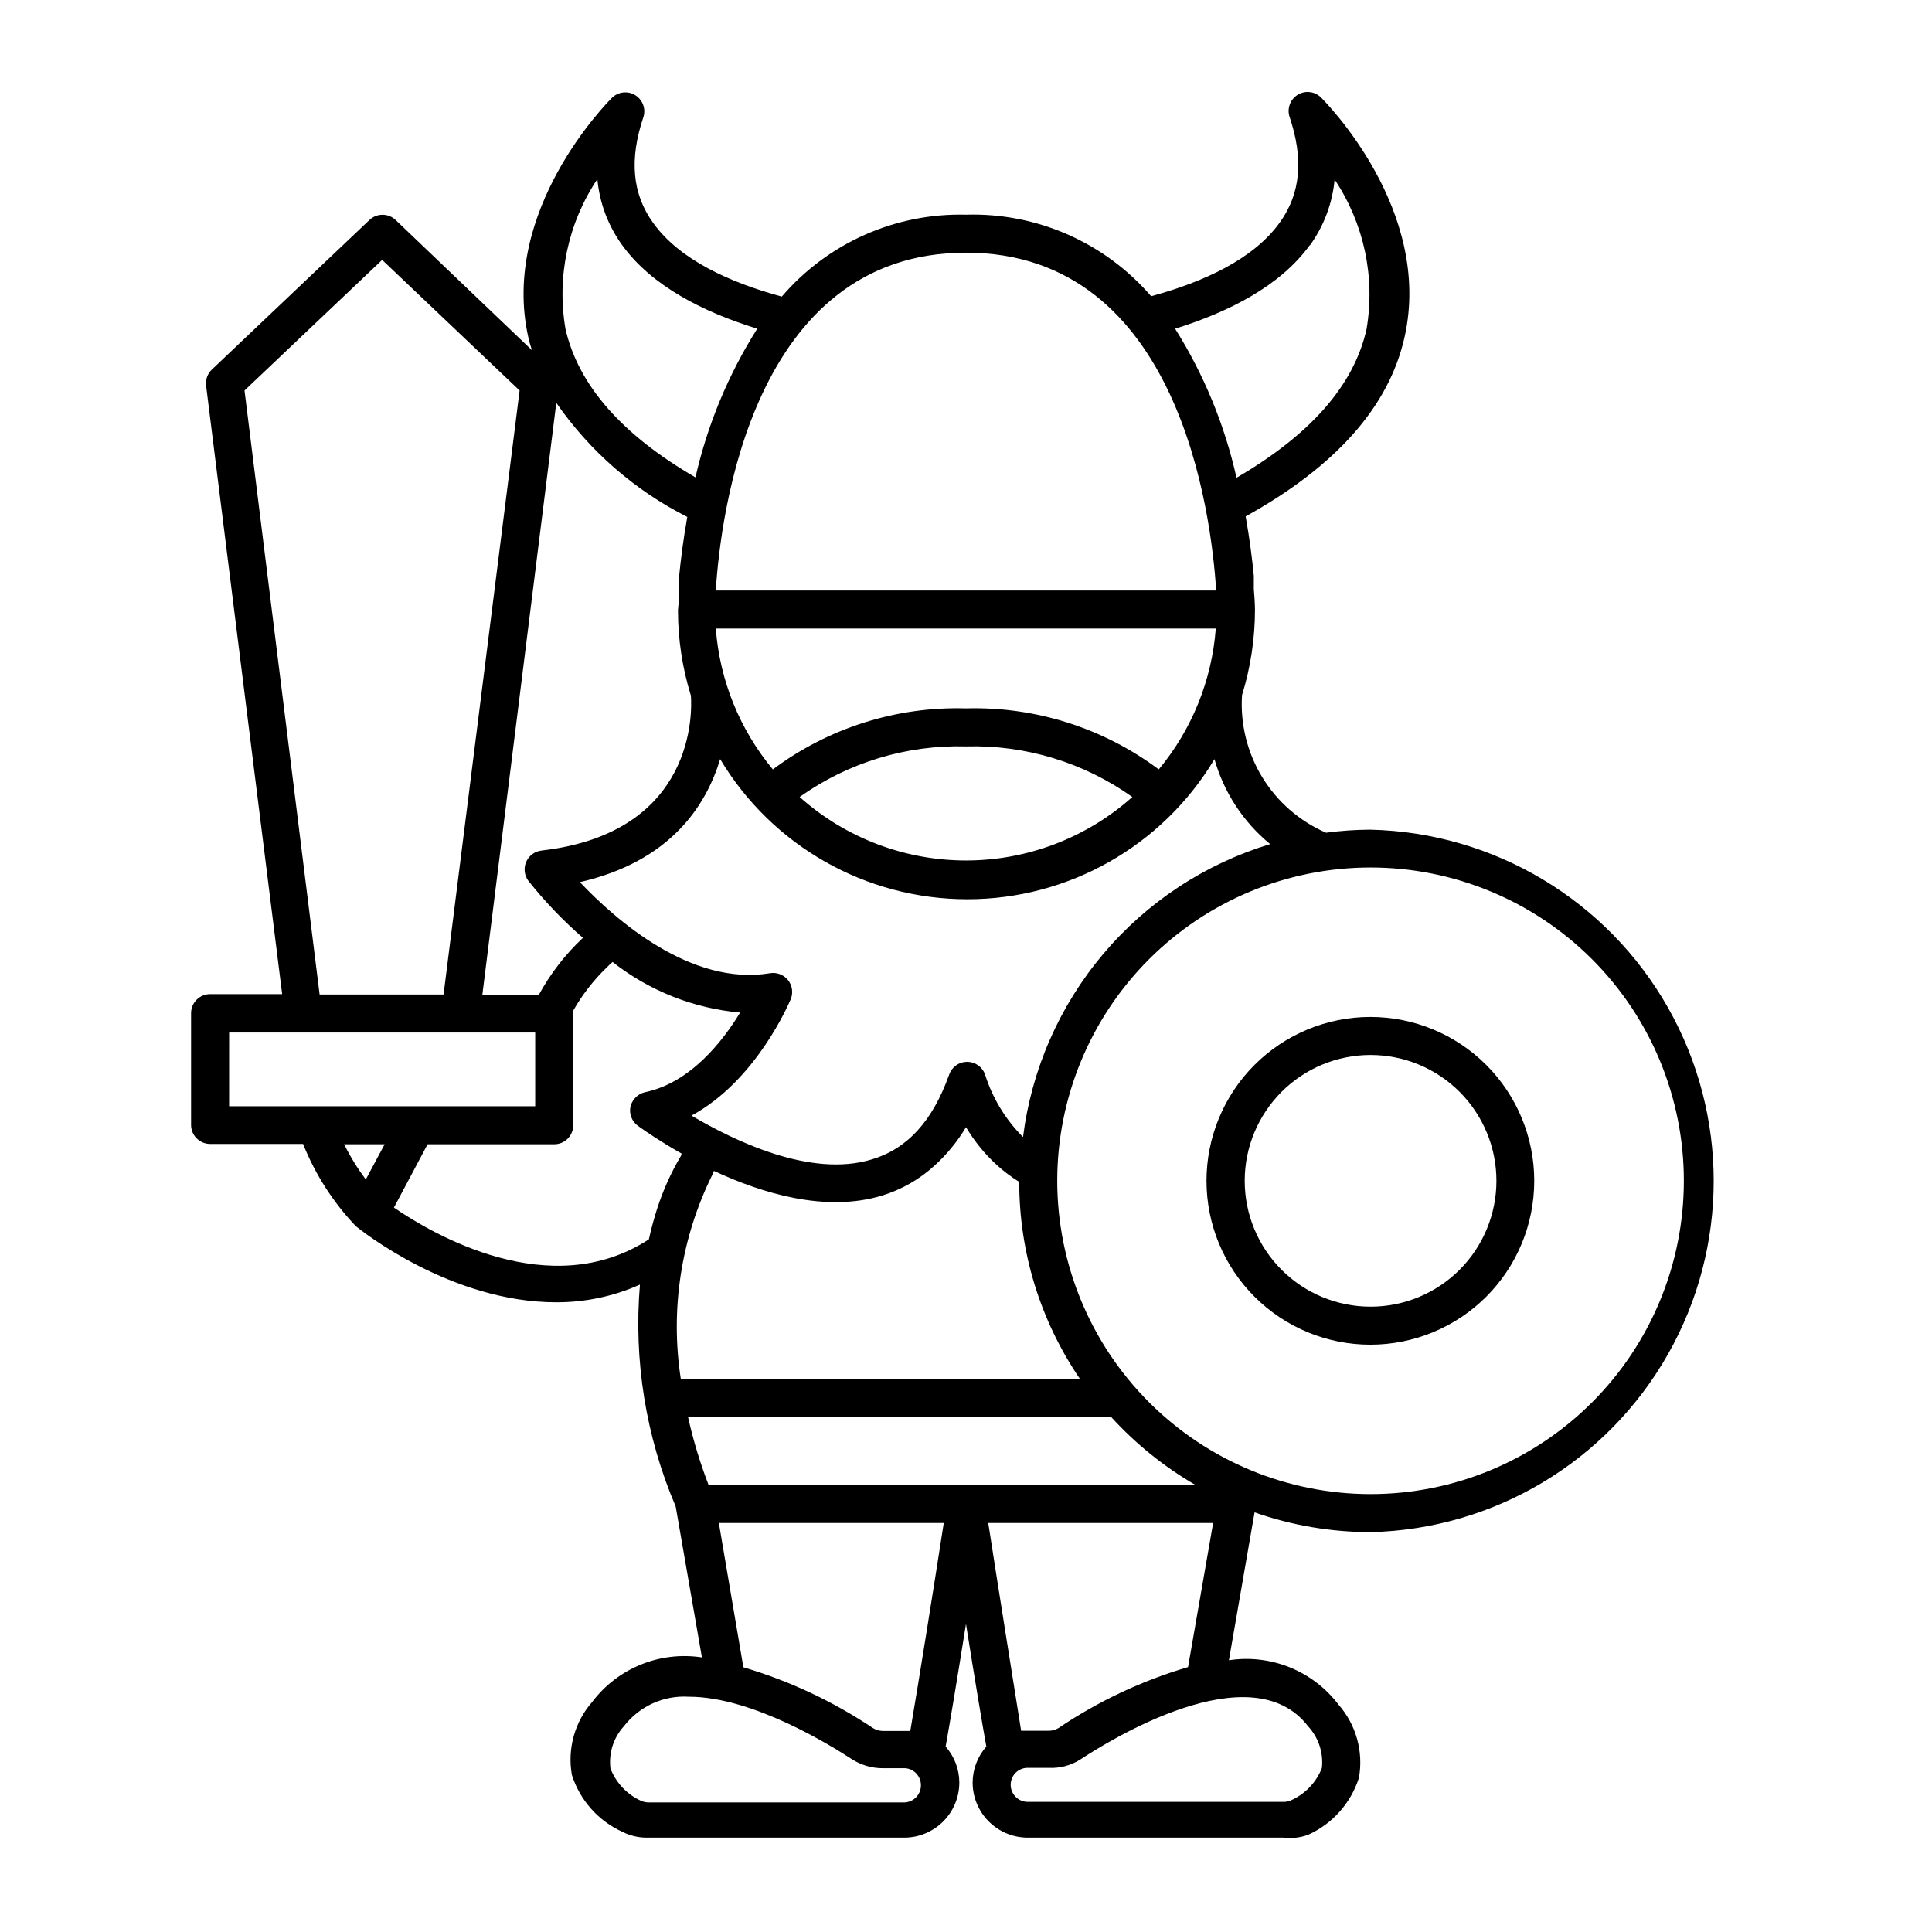 <?xml version="1.0" encoding="UTF-8"?>
<!-- Uploaded to: ICON Repo, www.iconrepo.com, Generator: ICON Repo Mixer Tools -->
<svg fill="#000000" width="800px" height="800px" version="1.1" viewBox="144 144 512 512" xmlns="http://www.w3.org/2000/svg">
 <g>
  <path d="m507.21 550.03c32.738-0.762 62.668-18.664 78.82-47.152 16.156-28.484 16.156-63.363 0-91.852-16.152-28.484-46.082-46.391-78.82-47.152-3.945 0.012-7.883 0.281-11.789 0.805-7.019-3.043-12.926-8.184-16.91-14.711s-5.859-14.129-5.359-21.762c2.273-7.344 3.43-14.988 3.426-22.672 0 0 0-2.117-0.301-5.391v-3.527c-0.402-4.18-1.059-9.574-2.168-15.77 23.781-13.148 37.988-29.02 42.117-47.508 7.559-33.703-21.008-62.371-22.219-63.582-1.645-1.562-4.137-1.832-6.078-0.656-1.941 1.18-2.856 3.512-2.234 5.695 3.828 11.285 3.023 20.504-2.57 28.215-6.953 9.672-20.152 15.719-34.059 19.496h0.004c-12.266-14.234-30.293-22.176-49.07-21.613-18.711-0.473-36.641 7.5-48.82 21.711-13.906-3.777-27.105-9.824-34.059-19.496-5.594-7.707-6.398-16.93-2.57-28.215 0.625-2.184-0.289-4.512-2.231-5.691-1.941-1.176-4.434-0.91-6.082 0.656-1.211 1.211-29.773 29.875-22.219 63.582 0.25 1.16 0.605 2.266 0.957 3.375l-36.121-34.512c-1.945-1.855-5.008-1.855-6.953 0l-41.766 39.648c-1.156 1.105-1.715 2.695-1.512 4.281l20.152 161.22h-19.094c-2.781 0-5.039 2.258-5.039 5.039v29.625c0 1.336 0.531 2.617 1.477 3.562 0.945 0.945 2.227 1.477 3.562 1.477h24.637c3.231 8.098 7.984 15.504 14.004 21.812 1.359 1.109 25.191 20.152 53.051 20.152h0.004c7.652 0.031 15.227-1.566 22.215-4.684-1.699 20.078 1.551 40.266 9.473 58.793l6.953 40.004c-5.457-0.84-11.043-0.184-16.16 1.891s-9.578 5.496-12.91 9.898c-4.641 5.293-6.625 12.414-5.391 19.348 2.129 6.719 7.023 12.219 13.453 15.113 2.012 1.016 4.242 1.535 6.496 1.512h68.117c3.875 0 7.59-1.539 10.332-4.281 2.738-2.738 4.277-6.457 4.277-10.332-0.012-3.508-1.301-6.891-3.625-9.52 1.16-6.5 2.871-16.676 5.391-32.496 2.519 15.82 4.231 25.996 5.391 32.496-2.324 2.629-3.613 6.012-3.629 9.52 0 3.875 1.539 7.594 4.281 10.332 2.738 2.742 6.453 4.281 10.328 4.281h67.715c2.227 0.277 4.492 0.02 6.598-0.758 6.43-2.894 11.324-8.391 13.453-15.113 1.234-6.934-0.75-14.051-5.391-19.348-3.332-4.402-7.793-7.82-12.914-9.898-5.117-2.074-10.699-2.727-16.156-1.891l6.801-39.195c9.879 3.461 20.266 5.231 30.734 5.238zm-26.602-182.33c-17.254 5.227-32.621 15.34-44.246 29.121-11.625 13.777-19.004 30.629-21.25 48.516-4.648-4.648-8.105-10.352-10.078-16.625-0.723-1.992-2.613-3.32-4.734-3.32-2.121 0-4.012 1.328-4.734 3.32-4.383 12.344-11.082 19.699-20.453 22.52-16.273 5.039-36.777-5.039-47.863-11.586 17.18-9.27 25.844-29.824 26.301-30.832h-0.004c0.703-1.695 0.434-3.637-0.707-5.074-1.145-1.434-2.977-2.137-4.785-1.828-20.957 3.477-40.91-14.156-50.383-24.133 23.93-5.492 33.402-20.152 37.18-32.598h0.004c13.785 23.035 38.652 37.133 65.496 37.133s51.711-14.098 65.496-37.133c2.508 8.836 7.66 16.695 14.762 22.52zm-80.609-35.973c-18.398-0.543-36.441 5.16-51.188 16.176-8.793-10.574-14.074-23.621-15.117-37.332h132.5c-1.043 13.711-6.324 26.758-15.113 37.332-14.723-10.996-32.723-16.695-51.086-16.176zm44.082 23.477v0.004c-12.125 10.836-27.82 16.828-44.082 16.828-16.266 0-31.957-5.992-44.086-16.828 12.848-9.141 28.324-13.844 44.086-13.402 15.758-0.441 31.234 4.262 44.082 13.402zm47.004-146.11v0.004c3.742-5.144 6.023-11.199 6.602-17.531 7.785 11.648 10.812 25.836 8.465 39.648-3.375 15.113-15.113 28.113-34.461 39.398-3.137-13.996-8.641-27.355-16.273-39.5 14.258-4.434 27.859-11.336 35.668-22.117zm-91.086 1.867c56.68 0 65.043 69.676 66.301 89.527h-132.61c1.262-19.852 9.625-89.527 66.305-89.527zm-97.691-19.496c0.582 6.332 2.859 12.391 6.602 17.531 7.809 10.781 21.41 17.684 35.77 22.117-7.656 12.105-13.195 25.43-16.375 39.398-19.496-11.285-31.086-24.484-34.461-39.398h0.004c-2.352-13.812 0.676-28 8.461-39.648zm-10.883 59.297c8.875 12.809 20.809 23.199 34.715 30.23-1.109 6.195-1.762 11.586-2.168 15.77v3.527c0 3.273-0.301 5.039-0.301 5.391v-0.004c-0.004 7.688 1.148 15.332 3.426 22.672 0.301 3.93 1.41 36.375-39.598 41.059l-0.004 0.004c-1.789 0.203-3.336 1.348-4.051 3-0.719 1.652-0.5 3.562 0.578 5.012 4.34 5.473 9.184 10.531 14.457 15.113-4.672 4.387-8.617 9.488-11.688 15.113h-14.965zm-82.625-3.273 36.477-34.613 36.426 34.613-20.152 160.06h-32.848zm-4.082 189.68 0.004-19.547h81.113v19.547zm36.223 19.398h0.004c-2.203-2.922-4.125-6.043-5.742-9.324h10.73zm77.184 7.809c-0.754 2.418-1.512 5.039-2.168 8.062-26.148 17.027-57.434-1.461-67.562-8.414l8.918-16.777h33.555l0.008-0.004c1.336 0 2.617-0.527 3.562-1.473 0.941-0.945 1.473-2.227 1.473-3.562v-29.625-0.754c2.367-4.18 5.32-7.996 8.77-11.336 0.555-0.555 1.059-1.059 1.664-1.562h-0.004c9.73 7.648 21.477 12.305 33.805 13.402-4.586 7.559-13.148 18.59-25.191 21.109h0.004c-1.141 0.254-2.156 0.895-2.875 1.812-0.48 0.586-0.828 1.277-1.008 2.016-0.387 1.906 0.359 3.867 1.918 5.039l0.707 0.504c1.613 1.16 5.543 3.828 10.934 6.902l-0.207 0.652c-2.617 4.418-4.731 9.117-6.297 14.008zm14.613-8.969c0.195-0.352 0.348-0.723 0.457-1.109 12.746 5.945 29.574 11.082 44.535 6.551 5.231-1.598 10.035-4.352 14.055-8.062 3.219-2.938 5.984-6.332 8.215-10.074 2.227 3.742 4.992 7.137 8.211 10.074 1.828 1.652 3.801 3.137 5.894 4.434-0.012 18.641 5.609 36.852 16.121 52.246h-105.8c-2.856-18.445 0.047-37.324 8.312-54.059zm50.883 166.26h-67.707c-0.676-0.004-1.344-0.141-1.965-0.402-3.738-1.68-6.668-4.754-8.164-8.566-0.516-4.066 0.773-8.152 3.527-11.184 4.09-5.34 10.57-8.289 17.281-7.859 16.93 0 37.785 13.047 43.125 16.523 2.461 1.59 5.332 2.43 8.262 2.418h5.441c1.219-0.055 2.406 0.402 3.277 1.262 0.859 0.852 1.352 2.012 1.359 3.223 0.027 2.484-1.949 4.531-4.434 4.586zm1.613-18.941h-7.356l0.004-0.004c-0.895-0.023-1.762-0.285-2.519-0.754-10.574-7.078-22.16-12.516-34.359-16.121l-6.5-38.242h59.602c-2.773 17.887-6.449 40.91-8.867 55.117zm14.766-65.195h-68.219c-2.258-5.852-4.078-11.863-5.441-17.988h112.15c6.481 7.102 14.004 13.168 22.32 17.988zm5.894 10.078 59.598-0.004-6.648 38.188v0.004c-12.215 3.594-23.805 9.051-34.359 16.172-0.762 0.453-1.633 0.695-2.519 0.703h-5.492-1.863c-2.266-14.207-5.945-37.18-8.715-55.066zm84.789 53.906c2.75 2.977 4.074 7.004 3.629 11.031-1.5 3.828-4.453 6.906-8.215 8.566-0.598 0.273-1.254 0.41-1.914 0.402h-67.812c-2.504 0-4.531-2.031-4.531-4.535 0-1.195 0.477-2.344 1.328-3.188 0.852-0.844 2.008-1.309 3.203-1.297h5.492c2.945 0.16 5.867-0.598 8.363-2.164 7.457-4.938 45.344-28.566 60.457-8.816zm-66.504-144.59c0-22.02 8.75-43.141 24.32-58.711s36.688-24.316 58.711-24.316c22.02 0 43.137 8.746 58.707 24.316 15.57 15.57 24.32 36.691 24.32 58.711 0 22.02-8.75 43.137-24.32 58.707-15.57 15.574-36.688 24.32-58.707 24.32-22.02-0.012-43.129-8.766-58.695-24.332-15.57-15.57-24.32-36.68-24.336-58.695z"/>
  <path d="m550.59 456.93c0-11.523-4.578-22.57-12.723-30.715-8.148-8.145-19.199-12.719-30.723-12.715-11.52 0.004-22.566 4.586-30.707 12.738-8.145 8.152-12.711 19.203-12.703 30.723 0.008 11.523 4.594 22.566 12.75 30.707 8.152 8.137 19.207 12.703 30.73 12.688 11.508-0.012 22.539-4.594 30.676-12.734 8.133-8.145 12.699-19.184 12.699-30.691zm-76.73 0c0-8.848 3.516-17.328 9.77-23.586 6.254-6.254 14.738-9.766 23.586-9.766 8.844 0 17.328 3.512 23.582 9.766 6.254 6.258 9.77 14.738 9.77 23.586 0 8.844-3.516 17.328-9.77 23.582-6.254 6.254-14.738 9.77-23.582 9.77-8.848 0-17.332-3.516-23.586-9.77-6.254-6.254-9.77-14.738-9.77-23.582z"/>
 </g>
</svg>